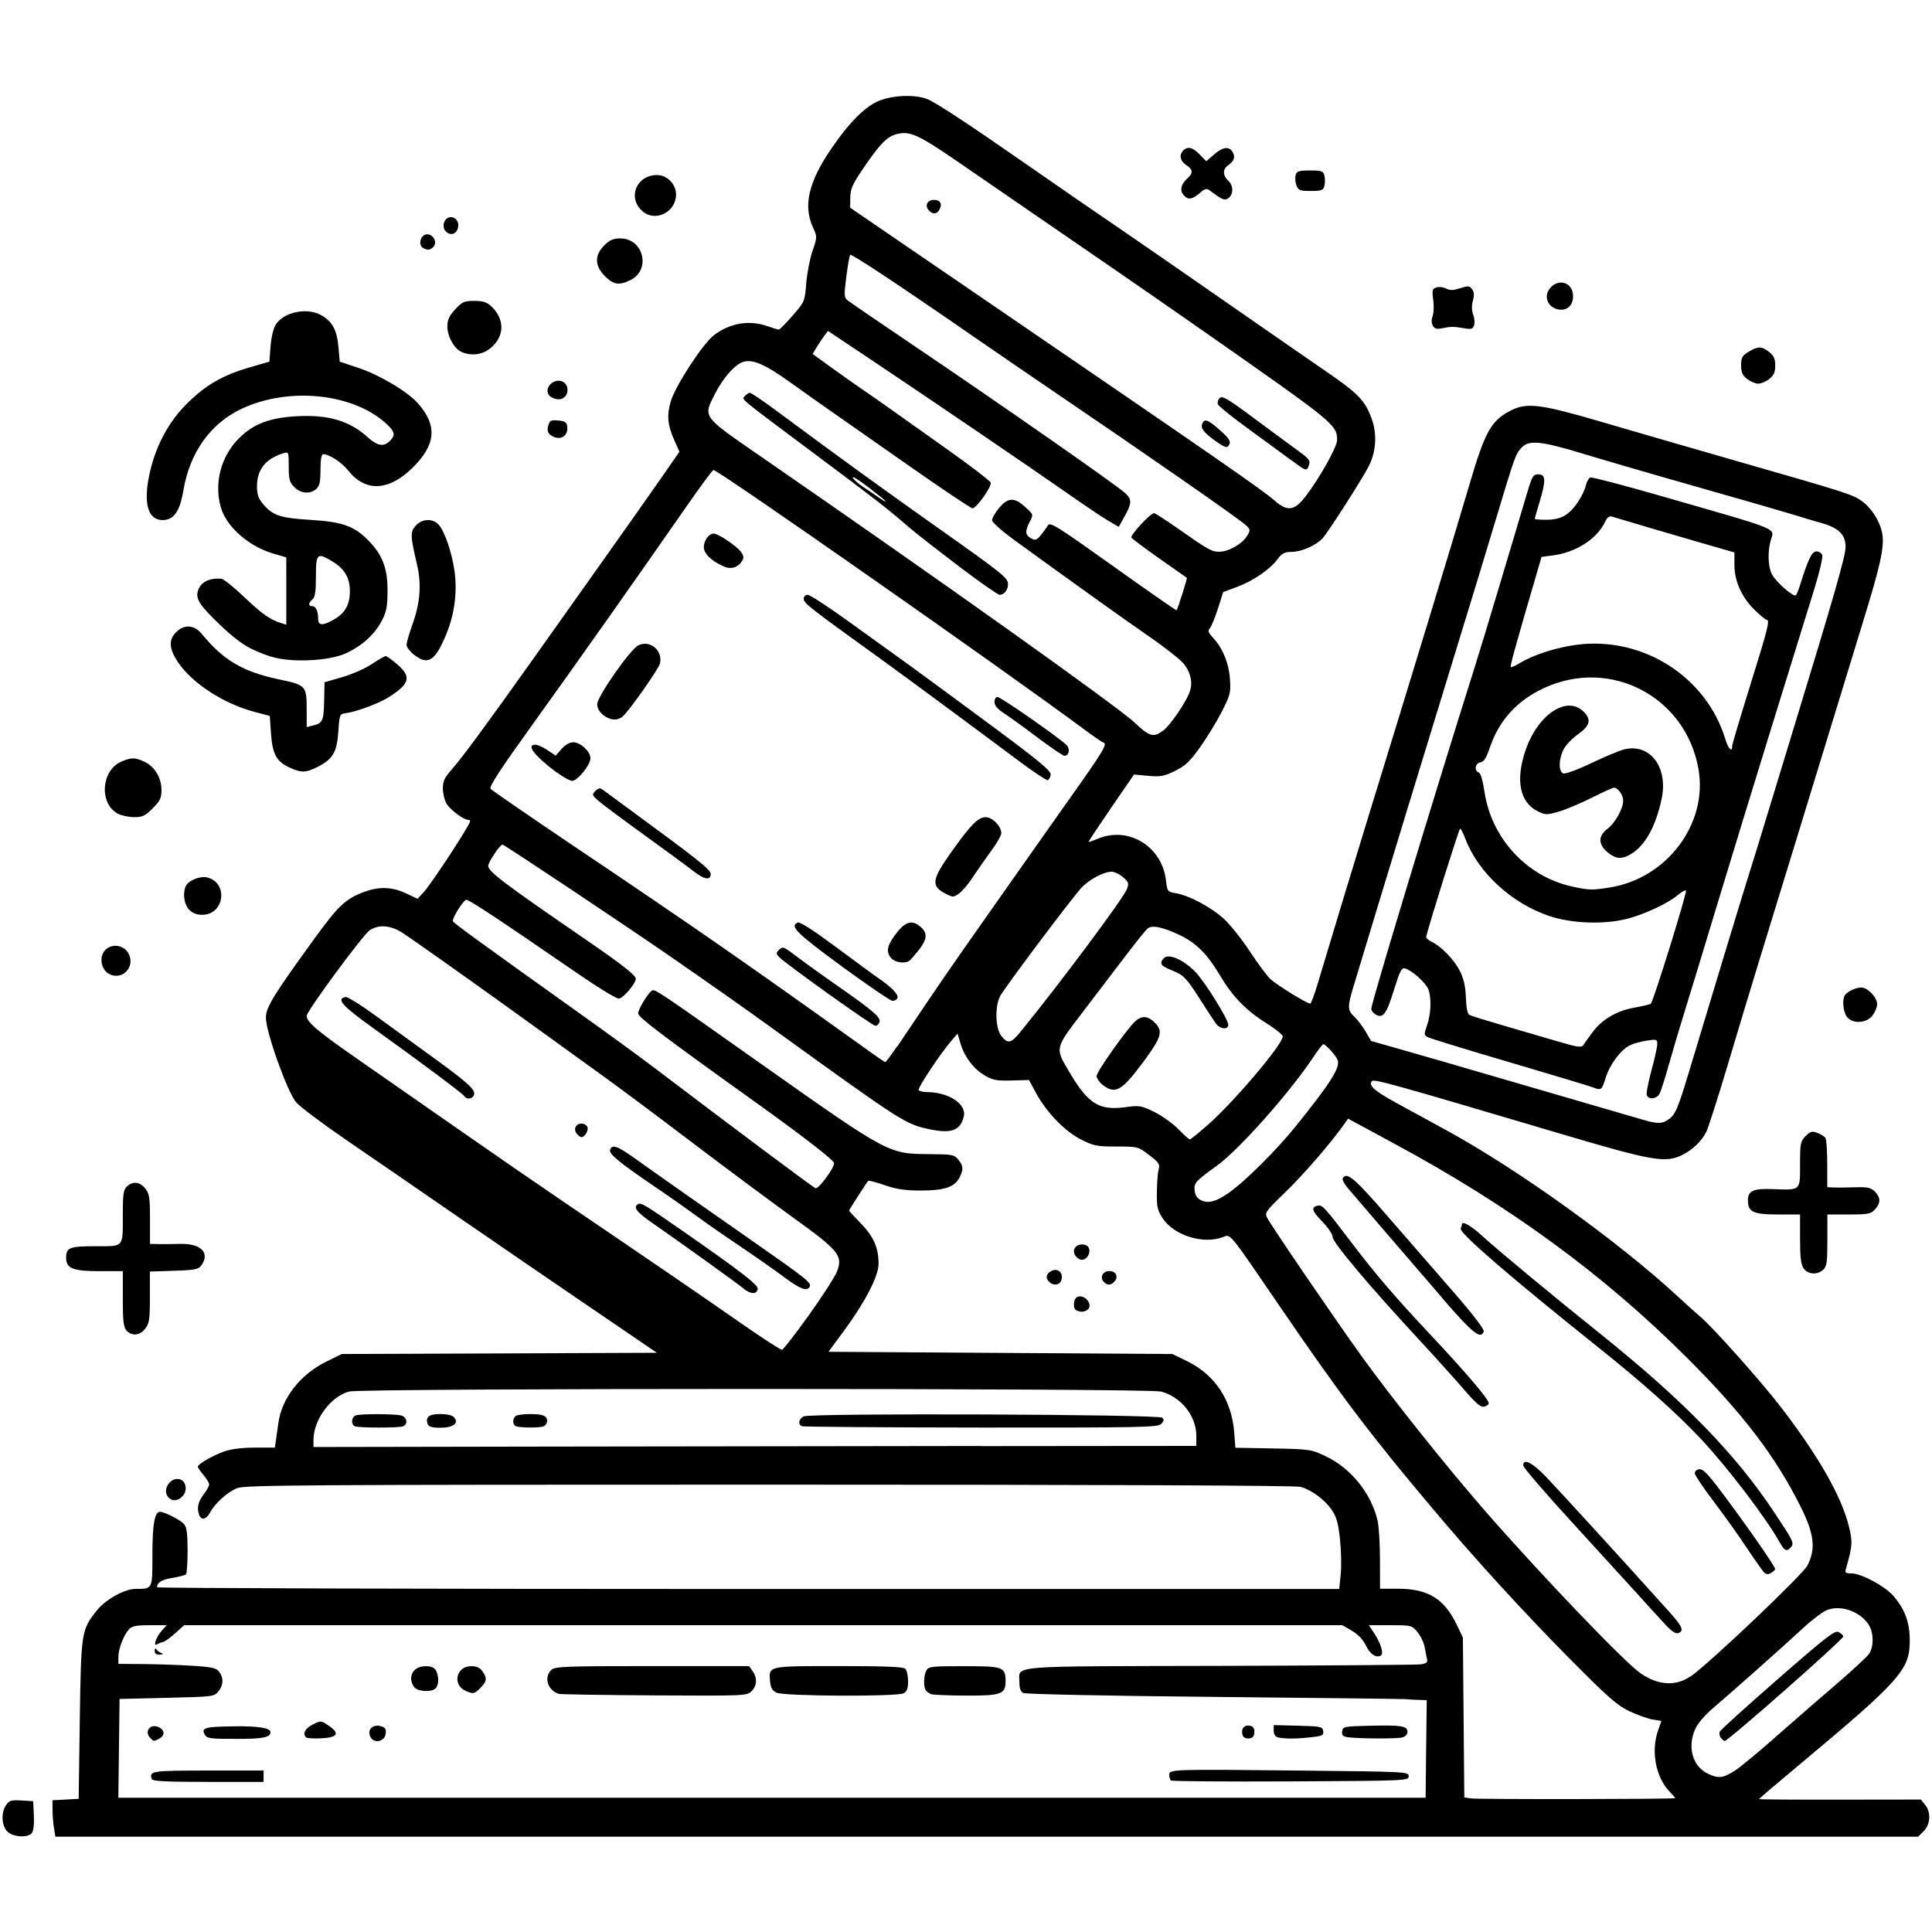 <?xml version="1.0" encoding="UTF-8" standalone="no"?>
<!-- Created with Inkscape (http://www.inkscape.org/) -->

<svg
   width="19.05mm"
   height="19.05mm"
   viewBox="0 0 19.05 19.05"
   version="1.1"
   id="svg1"
   xml:space="preserve"
   inkscape:version="1.3 (0e150ed6c4, 2023-07-21)"
   sodipodi:docname="auction.svg"
   xmlns:inkscape="http://www.inkscape.org/namespaces/inkscape"
   xmlns:sodipodi="http://sodipodi.sourceforge.net/DTD/sodipodi-0.dtd"
   xmlns="http://www.w3.org/2000/svg"
   xmlns:svg="http://www.w3.org/2000/svg"><sodipodi:namedview
     id="namedview1"
     pagecolor="#ffffff"
     bordercolor="#000000"
     borderopacity="0.25"
     inkscape:showpageshadow="2"
     inkscape:pageopacity="0.0"
     inkscape:pagecheckerboard="0"
     inkscape:deskcolor="#d1d1d1"
     inkscape:document-units="mm"
     showgrid="false"
     inkscape:zoom="3.3008237"
     inkscape:cx="39.535587"
     inkscape:cy="42.868088"
     inkscape:window-width="1920"
     inkscape:window-height="1058"
     inkscape:window-x="398"
     inkscape:window-y="-6"
     inkscape:window-maximized="1"
     inkscape:current-layer="layer1" /><defs
     id="defs1" /><g
     inkscape:label="Layer 1"
     inkscape:groupmode="layer"
     id="layer1"><path
       style="fill:#000000;stroke-width:0.264"
       d="m 0.074,18.061 c -0.059,-0.055 -0.066,-0.189 -0.013,-0.264 0.03,-0.044 0.052,-0.05 0.151,-0.044 l 0.115,0.007 0.007,0.142 c 0.004,0.085 -0.004,0.154 -0.02,0.173 -0.04,0.048 -0.183,0.04 -0.24,-0.014 z m 0.458,-0.038 c -0.008,-0.046 -0.014,-0.126 -0.014,-0.178 l -2.46e-4,-0.094 0.129,-0.007 0.129,-0.007 0.011,-0.783 c 0.013,-0.868 0.015,-0.883 0.171,-1.078 0.083,-0.104 0.272,-0.209 0.376,-0.209 0.173,-7.66e-4 0.169,0.008 0.169,-0.337 0,-0.302 0.022,-0.424 0.076,-0.423 0.046,9.26e-4 0.204,0.082 0.237,0.122 0.025,0.03 0.034,0.098 0.034,0.259 0,0.12 -0.007,0.226 -0.016,0.235 -0.009,0.009 -0.069,0.025 -0.132,0.035 -0.105,0.017 -0.152,0.045 -0.153,0.093 -1.88e-4,0.009 2.622,0.017 5.828,0.017 h 5.828 l 0.015,-0.142 c 0.008,-0.078 0.005,-0.235 -0.007,-0.347 -0.018,-0.164 -0.034,-0.222 -0.082,-0.292 -0.07,-0.101 -0.196,-0.194 -0.305,-0.226 -0.049,-0.014 -1.946,-0.022 -5.241,-0.022 -4.615,0 -5.174,0.004 -5.248,0.035 -0.096,0.04 -0.218,0.15 -0.265,0.239 -0.036,0.068 -0.086,0.081 -0.107,0.026 -0.026,-0.068 -0.013,-0.129 0.042,-0.202 0.031,-0.04 0.056,-0.085 0.056,-0.1 0,-0.014 -0.025,-0.056 -0.056,-0.093 -0.031,-0.037 -0.056,-0.073 -0.056,-0.082 4.76e-4,-0.026 0.146,-0.11 0.259,-0.15 0.071,-0.025 0.178,-0.038 0.305,-0.038 l 0.195,-3.4e-5 0.011,-0.07 c 0.006,-0.038 0.016,-0.115 0.024,-0.171 0.032,-0.244 0.215,-0.48 0.471,-0.606 l 0.155,-0.076 1.553,-0.006 1.553,-0.006 -0.199,-0.136 c -0.109,-0.075 -0.365,-0.249 -0.568,-0.387 -0.203,-0.138 -0.704,-0.481 -1.114,-0.763 -0.409,-0.282 -0.938,-0.646 -1.175,-0.808 -0.237,-0.162 -0.462,-0.331 -0.5,-0.375 -0.086,-0.099 -0.299,-0.694 -0.299,-0.835 0,-0.103 0.073,-0.221 0.489,-0.794 0.224,-0.308 0.298,-0.378 0.473,-0.444 0.151,-0.057 0.279,-0.054 0.418,0.011 l 0.115,0.054 0.056,-0.059 c 0.079,-0.084 0.463,-0.67 0.463,-0.706 0,-0.008 -0.01,-0.014 -0.023,-0.014 -0.043,0 -0.175,-0.1 -0.211,-0.16 -0.019,-0.033 -0.035,-0.1 -0.035,-0.149 0,-0.074 0.017,-0.108 0.097,-0.198 0.093,-0.105 0.339,-0.439 0.806,-1.096 0.121,-0.171 0.417,-0.587 0.657,-0.926 0.24,-0.338 0.513,-0.725 0.605,-0.858 l 0.168,-0.242 -0.047,-0.104 c -0.07,-0.155 -0.08,-0.252 -0.039,-0.391 0.044,-0.153 0.316,-0.569 0.425,-0.653 0.158,-0.121 0.349,-0.153 0.528,-0.09 0.052,0.018 0.103,0.034 0.112,0.034 0.009,0 0.071,-0.062 0.137,-0.138 0.118,-0.136 0.12,-0.14 0.134,-0.319 0.008,-0.1 0.036,-0.243 0.062,-0.319 0.047,-0.138 0.047,-0.138 0.003,-0.235 -0.095,-0.21 -0.043,-0.44 0.174,-0.761 0.185,-0.273 0.346,-0.434 0.489,-0.488 0.14,-0.052 0.337,-0.059 0.46,-0.015 0.079,0.028 0.41,0.246 1.003,0.659 0.299,0.208 0.634,0.439 0.996,0.686 0.123,0.084 0.544,0.375 0.935,0.647 0.391,0.272 0.839,0.582 0.996,0.69 0.322,0.22 0.389,0.289 0.455,0.465 0.057,0.152 0.048,0.327 -0.025,0.472 -0.067,0.131 -0.395,0.644 -0.455,0.712 -0.065,0.072 -0.209,0.136 -0.31,0.136 -0.067,3.93e-4 -0.093,0.014 -0.134,0.07 -0.075,0.101 -0.239,0.215 -0.398,0.274 l -0.14,0.052 -0.051,0.161 c -0.028,0.088 -0.064,0.176 -0.079,0.194 -0.023,0.028 -0.018,0.044 0.029,0.094 0.096,0.103 0.157,0.251 0.168,0.408 0.009,0.136 0.004,0.158 -0.082,0.325 -0.05,0.098 -0.147,0.256 -0.214,0.35 -0.1,0.14 -0.145,0.182 -0.247,0.232 -0.109,0.053 -0.142,0.059 -0.264,0.048 l -0.139,-0.013 -0.226,0.329 c -0.124,0.181 -0.224,0.332 -0.222,0.335 0.002,0.003 0.044,-0.011 0.092,-0.031 0.299,-0.126 0.629,0.073 0.67,0.405 0.014,0.115 0.017,0.119 0.096,0.132 0.133,0.022 0.353,0.139 0.477,0.254 0.064,0.059 0.178,0.203 0.255,0.32 0.077,0.117 0.168,0.24 0.203,0.273 0.062,0.058 0.36,0.242 0.392,0.242 0.009,0 0.042,-0.088 0.074,-0.196 0.109,-0.366 0.417,-1.381 0.504,-1.662 0.362,-1.173 0.836,-2.727 0.996,-3.272 0.151,-0.512 0.21,-0.618 0.402,-0.717 0.158,-0.082 0.295,-0.065 0.873,0.104 0.283,0.083 0.882,0.257 1.332,0.386 1.14,0.327 1.171,0.337 1.267,0.408 0.048,0.035 0.112,0.112 0.142,0.173 0.097,0.191 0.084,0.285 -0.154,1.061 -0.572,1.868 -0.912,2.98 -1.022,3.335 -0.066,0.215 -0.2,0.659 -0.297,0.985 -0.097,0.326 -0.193,0.624 -0.212,0.661 -0.047,0.092 -0.136,0.177 -0.236,0.226 -0.166,0.083 -0.295,0.06 -1.224,-0.216 -1.619,-0.48 -1.812,-0.534 -1.835,-0.512 -0.04,0.038 0.022,0.096 0.225,0.207 0.11,0.06 0.34,0.186 0.512,0.28 0.7,0.382 1.699,1.1 2.283,1.641 0.086,0.08 0.18,0.164 0.209,0.188 0.121,0.099 0.6,0.636 0.799,0.894 0.375,0.488 0.6,0.882 0.674,1.181 0.038,0.153 0.035,0.193 -0.028,0.413 -0.013,0.044 -0.006,0.05 0.052,0.05 0.096,0 0.327,0.123 0.411,0.218 0.115,0.131 0.165,0.263 0.165,0.442 8.46e-4,0.29 -0.088,0.391 -1.101,1.237 -0.212,0.177 -0.386,0.325 -0.386,0.329 0,0.003 0.359,0.006 0.798,0.005 l 0.798,-10e-4 0.042,0.051 c 0.06,0.074 0.054,0.193 -0.013,0.26 l -0.055,0.055 H 9.731 0.546 Z M 16.519,17.731 c 1e-5,-0.004 -0.026,-0.034 -0.058,-0.067 -0.136,-0.142 -0.184,-0.399 -0.111,-0.604 l 0.032,-0.091 -0.086,-0.014 c -0.047,-0.008 -0.15,-0.045 -0.228,-0.081 -0.12,-0.057 -0.207,-0.133 -0.568,-0.496 -0.471,-0.475 -0.945,-0.993 -1.375,-1.504 -0.611,-0.725 -0.91,-1.12 -1.506,-1.993 -0.51,-0.746 -0.482,-0.713 -0.561,-0.683 -0.194,0.074 -0.481,-0.016 -0.593,-0.184 -0.052,-0.079 -0.06,-0.112 -0.058,-0.26 0.001,-0.093 0.009,-0.195 0.018,-0.225 0.014,-0.049 0.002,-0.067 -0.094,-0.14 -0.109,-0.083 -0.112,-0.084 -0.322,-0.084 -0.192,0 -0.225,-0.006 -0.349,-0.069 -0.16,-0.08 -0.343,-0.27 -0.446,-0.461 l -0.068,-0.126 -0.171,0.005 c -0.148,0.004 -0.185,-0.003 -0.267,-0.051 -0.109,-0.064 -0.2,-0.185 -0.239,-0.319 l -0.027,-0.093 -0.06,0.07 c -0.111,0.129 -0.336,0.468 -0.324,0.487 0.006,0.011 0.044,0.02 0.083,0.02 0.216,0.002 0.393,0.12 0.362,0.242 -0.034,0.137 -0.122,0.17 -0.336,0.125 -0.236,-0.049 -0.272,-0.072 -1.477,-0.942 -0.361,-0.261 -0.6,-0.429 -1.063,-0.75 -0.415,-0.288 -1.656,-1.116 -1.672,-1.115 -0.026,0.001 -0.141,0.173 -0.141,0.21 0,0.056 0.151,0.17 0.996,0.75 0.331,0.228 0.459,0.329 0.459,0.363 0,0.047 -0.127,0.196 -0.168,0.196 -0.025,2.93e-4 -0.211,-0.114 -0.414,-0.254 -0.78,-0.537 -1.075,-0.732 -1.093,-0.721 -0.041,0.026 -0.141,0.191 -0.128,0.213 0.014,0.022 0.3,0.23 1.266,0.919 0.265,0.189 0.592,0.427 0.727,0.53 0.761,0.578 1.556,1.172 1.582,1.182 0.029,0.011 0.178,-0.189 0.184,-0.246 0.003,-0.026 -0.299,-0.26 -0.758,-0.589 -0.936,-0.67 -1.175,-0.851 -1.175,-0.889 0,-0.039 0.098,-0.201 0.135,-0.223 0.031,-0.019 0.032,-0.018 1.049,0.701 1.29,0.911 1.281,0.907 1.688,0.91 0.227,0.002 0.246,0.005 0.285,0.054 0.051,0.063 0.053,0.097 0.01,0.18 -0.048,0.092 -0.149,0.125 -0.382,0.125 -0.152,-2.36e-4 -0.239,-0.013 -0.354,-0.053 -0.084,-0.029 -0.157,-0.048 -0.162,-0.043 -0.013,0.013 -0.189,0.286 -0.189,0.294 0,0.003 0.053,0.061 0.118,0.128 0.125,0.13 0.173,0.239 0.173,0.397 0,0.12 -0.132,0.376 -0.337,0.654 l -0.157,0.213 1.696,0.011 1.696,0.011 0.149,0.073 c 0.273,0.135 0.435,0.382 0.46,0.702 l 0.011,0.149 0.372,0.007 c 0.362,0.007 0.376,0.009 0.519,0.077 0.25,0.119 0.45,0.367 0.512,0.638 0.012,0.054 0.023,0.227 0.023,0.383 l 5.56e-4,0.285 0.185,5.02e-4 c 0.29,7.67e-4 0.451,0.101 0.573,0.358 l 0.059,0.123 0.007,0.788 0.007,0.788 0.06,0.01 c 0.066,0.011 2.018,0.008 2.018,-0.002 z m -5.903,-4.809 c -0.041,-0.016 -0.034,-0.118 0.009,-0.135 0.076,-0.029 0.161,0.087 0.094,0.13 -0.033,0.021 -0.06,0.022 -0.103,0.005 z m -0.27,-0.281 c -0.04,-0.04 -0.033,-0.08 0.021,-0.109 0.062,-0.033 0.121,0.019 0.099,0.088 -0.016,0.052 -0.077,0.062 -0.119,0.02 z m 0.535,-0.004 c -0.038,-0.045 -0.006,-0.104 0.057,-0.104 0.064,0 0.092,0.054 0.053,0.101 -0.035,0.042 -0.076,0.043 -0.109,0.003 z m -0.266,-0.242 c -0.066,-0.066 0.003,-0.151 0.093,-0.117 0.064,0.025 0.03,0.144 -0.042,0.144 -0.014,0 -0.037,-0.012 -0.051,-0.027 z m 3.447,4.85 0.006,-0.481 -0.095,-0.003 c -0.052,-0.002 -0.103,-0.005 -0.112,-0.007 -0.009,-0.002 -0.853,-0.012 -1.874,-0.022 -1.07,-0.01 -1.874,-0.027 -1.897,-0.039 -0.027,-0.014 -0.039,-0.047 -0.038,-0.104 0.001,-0.171 -0.165,-0.158 1.97,-0.163 1.052,-0.003 1.945,-0.01 1.986,-0.015 0.054,-0.008 0.071,-0.02 0.064,-0.047 -0.005,-0.02 -0.016,-0.074 -0.024,-0.12 -0.008,-0.046 -0.04,-0.114 -0.071,-0.151 -0.056,-0.067 -0.061,-0.068 -0.268,-0.068 h -0.211 l 0.055,0.084 c 0.063,0.097 0.093,0.196 0.063,0.215 -0.045,0.028 -0.109,-0.015 -0.148,-0.099 -0.027,-0.057 -0.075,-0.108 -0.136,-0.144 l -0.095,-0.056 H 7.526 1.816 l -0.089,0.08 c -0.049,0.044 -0.102,0.082 -0.118,0.085 -0.016,0.002 -0.042,0.013 -0.059,0.023 -0.046,0.028 -0.009,-0.075 0.048,-0.138 l 0.046,-0.05 h -0.168 c -0.133,0 -0.176,0.008 -0.204,0.04 -0.053,0.058 -0.105,0.194 -0.105,0.273 v 0.068 l 0.252,0.002 c 0.138,0.001 0.355,0.009 0.48,0.017 0.192,0.012 0.234,0.022 0.262,0.059 0.046,0.061 0.043,0.13 -0.007,0.193 -0.042,0.052 -0.052,0.053 -0.509,0.064 l -0.466,0.011 -0.006,0.487 -0.006,0.487 h 6.445 6.445 z m -12.565,0.297 c -0.029,-0.08 -0.001,-0.084 0.556,-0.084 h 0.546 v 0.056 0.056 h -0.546 c -0.416,0 -0.548,-0.007 -0.556,-0.028 z m 10.047,0.013 c -0.008,-0.008 -0.015,-0.033 -0.015,-0.055 0,-0.055 0.026,-0.055 1.287,-0.042 1.056,0.011 1.074,0.012 1.074,0.056 0,0.044 -0.017,0.045 -1.165,0.051 -0.641,0.003 -1.172,-10e-4 -1.181,-0.009 z M 1.484,17.14 c -0.068,-0.068 6.6e-4,-0.153 0.087,-0.107 0.055,0.03 0.055,0.081 -1.5e-4,0.11 -0.054,0.029 -0.054,0.029 -0.087,-0.004 z m 2.169,-0.013 c -0.036,-0.067 0.019,-0.127 0.096,-0.108 0.05,0.013 0.06,0.026 0.054,0.076 -0.009,0.078 -0.114,0.1 -0.15,0.032 z m -1.635,-0.025 c -0.035,-0.066 3.97e-4,-0.076 0.289,-0.08 0.233,-0.004 0.36,0.016 0.36,0.056 0,0.054 -0.072,0.068 -0.339,0.068 -0.26,0 -0.288,-0.004 -0.309,-0.043 z m 1,0.029 c -0.037,-0.037 -0.009,-0.089 0.066,-0.127 0.079,-0.04 0.082,-0.039 0.156,0.011 0.114,0.077 0.091,0.117 -0.071,0.125 -0.074,0.004 -0.142,-6.07e-4 -0.151,-0.009 z m 9.236,-0.018 c -0.022,-0.058 0.009,-0.106 0.064,-0.098 0.037,0.005 0.05,0.022 0.05,0.063 0,0.041 -0.013,0.058 -0.05,0.063 -0.03,0.004 -0.056,-0.007 -0.064,-0.028 z m 0.344,0.017 c -0.024,-0.006 -0.039,-0.032 -0.039,-0.065 v -0.055 l 0.241,0.006 c 0.225,0.006 0.241,0.009 0.247,0.053 0.006,0.042 -0.007,0.049 -0.132,0.062 -0.15,0.016 -0.255,0.015 -0.317,-9.25e-4 z m 0.692,-7.4e-4 c -0.05,-0.007 -0.061,-0.02 -0.056,-0.058 0.007,-0.047 0.019,-0.049 0.275,-0.055 0.311,-0.007 0.369,0.002 0.369,0.06 0,0.024 -0.021,0.047 -0.05,0.055 -0.055,0.015 -0.437,0.013 -0.538,-0.002 z M 5.508,16.701 c -0.109,-0.034 -0.148,-0.166 -0.071,-0.236 0.037,-0.033 0.139,-0.037 0.995,-0.037 h 0.954 l 0.035,0.05 c 0.048,0.068 0.044,0.143 -0.011,0.198 -0.045,0.045 -0.064,0.046 -0.957,0.041 -0.501,-0.003 -0.926,-0.01 -0.944,-0.015 z m 2.148,-0.011 c -0.042,-0.021 -0.058,-0.049 -0.063,-0.113 -0.013,-0.152 -0.025,-0.149 0.677,-0.149 0.461,0 0.638,0.007 0.657,0.027 0.015,0.015 0.027,0.07 0.027,0.122 0,0.071 -0.011,0.101 -0.043,0.119 -0.066,0.035 -1.183,0.03 -1.255,-0.006 z m 1.522,0.013 c -0.018,-0.007 -0.041,-0.024 -0.05,-0.037 -0.024,-0.036 -0.021,-0.144 0.006,-0.194 0.021,-0.04 0.05,-0.043 0.372,-0.043 0.387,0 0.408,0.007 0.409,0.148 0.001,0.127 -0.043,0.144 -0.393,0.142 -0.171,-9.78e-4 -0.327,-0.007 -0.345,-0.015 z m -4.582,-0.029 c -0.139,-0.056 -0.101,-0.245 0.05,-0.245 0.054,0 0.087,0.015 0.111,0.05 0.048,0.068 0.044,0.1 -0.02,0.164 -0.06,0.06 -0.067,0.062 -0.141,0.032 z m -0.507,-0.034 c -0.019,-0.019 -0.035,-0.059 -0.035,-0.088 0,-0.075 0.058,-0.123 0.146,-0.123 0.052,0 0.083,0.014 0.099,0.043 0.031,0.058 0.029,0.143 -0.004,0.176 -0.038,0.038 -0.165,0.033 -0.207,-0.008 z m -2.564,-0.362 c 2.11e-4,-0.024 0.007,-0.03 0.017,-0.015 0.009,0.014 0.032,0.03 0.05,0.037 0.022,0.009 0.017,0.013 -0.017,0.015 -0.034,0.001 -0.05,-0.011 -0.05,-0.037 z m 15.577,1.184 c 0.055,-0.035 0.242,-0.189 0.415,-0.343 0.174,-0.153 0.442,-0.387 0.597,-0.519 0.155,-0.133 0.297,-0.265 0.317,-0.295 0.045,-0.069 0.045,-0.199 -5.81e-4,-0.277 -0.08,-0.136 -0.281,-0.209 -0.419,-0.151 -0.042,0.018 -0.146,0.096 -0.231,0.175 -0.188,0.175 -0.71,0.638 -0.89,0.791 -0.075,0.063 -0.15,0.15 -0.173,0.201 -0.082,0.18 -0.031,0.37 0.121,0.444 0.103,0.051 0.151,0.046 0.264,-0.027 z m -0.133,-0.325 c -0.014,-0.017 -0.019,-0.045 -0.012,-0.062 0.007,-0.017 0.265,-0.25 0.572,-0.518 0.489,-0.427 0.564,-0.484 0.602,-0.464 0.024,0.013 0.044,0.032 0.044,0.043 0,0.03 -1.136,1.031 -1.17,1.031 -0.006,0 -0.022,-0.014 -0.036,-0.031 z m -0.299,-0.607 c 0.174,-0.119 1.103,-1 1.151,-1.093 0.085,-0.164 0.069,-0.311 -0.067,-0.582 -0.249,-0.498 -0.573,-0.922 -1.123,-1.47 -0.821,-0.819 -1.741,-1.492 -2.877,-2.105 l -0.462,-0.25 -0.037,0.053 c -0.124,0.178 -0.408,0.506 -0.584,0.675 -0.187,0.18 -0.202,0.201 -0.179,0.246 0.045,0.086 0.656,0.982 0.929,1.362 0.297,0.413 0.85,1.106 1.235,1.547 0.544,0.622 1.36,1.474 1.516,1.583 0.176,0.123 0.348,0.134 0.496,0.034 z m -0.257,-0.52 c -0.055,-0.059 -0.177,-0.192 -0.271,-0.297 -0.094,-0.104 -0.386,-0.424 -0.647,-0.709 -0.262,-0.286 -0.476,-0.535 -0.476,-0.554 0,-0.075 0.091,-0.029 0.229,0.116 0.127,0.132 0.79,0.858 1.197,1.311 0.146,0.162 0.164,0.203 0.103,0.226 -0.025,0.01 -0.067,-0.019 -0.136,-0.093 z m 0.973,-0.516 c -0.018,-0.021 -0.097,-0.133 -0.174,-0.249 -0.077,-0.116 -0.221,-0.317 -0.32,-0.447 -0.098,-0.13 -0.18,-0.251 -0.181,-0.27 -0.001,-0.019 0.019,-0.038 0.045,-0.041 0.037,-0.005 0.091,0.052 0.26,0.28 0.244,0.328 0.487,0.679 0.487,0.704 0,0.009 -0.019,0.027 -0.042,0.04 -0.032,0.017 -0.05,0.013 -0.075,-0.016 z M 17.553,15.217 c -0.13,-0.238 -0.513,-0.742 -0.782,-1.029 -0.241,-0.257 -0.576,-0.555 -1.023,-0.912 -0.86,-0.687 -1.361,-1.12 -1.345,-1.162 0.007,-0.017 0.012,-0.035 0.012,-0.041 0,-0.038 0.085,0.009 0.195,0.109 0.165,0.15 0.666,0.566 1.171,0.971 0.824,0.661 1.332,1.183 1.717,1.764 0.185,0.278 0.194,0.298 0.162,0.337 -0.04,0.048 -0.064,0.04 -0.106,-0.038 z m -3.106,-1.502 c -0.075,-0.089 -0.277,-0.313 -0.448,-0.498 -0.49,-0.528 -0.859,-0.966 -0.859,-1.02 0,-0.027 -0.045,-0.093 -0.101,-0.151 -0.104,-0.106 -0.115,-0.144 -0.045,-0.158 0.045,-0.009 0.065,0.013 0.335,0.368 0.231,0.305 0.433,0.54 0.775,0.904 0.366,0.39 0.585,0.648 0.575,0.679 -0.005,0.014 -0.028,0.029 -0.052,0.032 -0.029,0.004 -0.086,-0.046 -0.18,-0.157 z m -0.227,-0.918 c -0.298,-0.345 -0.795,-0.923 -0.931,-1.083 -0.035,-0.041 -0.057,-0.084 -0.049,-0.097 0.04,-0.065 0.115,-0.002 0.44,0.373 0.189,0.217 0.483,0.555 0.653,0.751 0.193,0.222 0.305,0.368 0.297,0.388 -0.031,0.081 -0.106,0.021 -0.411,-0.331 z m -4.544,1.462 2.12,-0.002 v -0.102 c 0,-0.194 -0.153,-0.384 -0.348,-0.434 -0.135,-0.034 -7.885,-0.034 -8.007,-1.54e-4 -0.183,0.051 -0.35,0.279 -0.35,0.478 l 1.4e-5,0.069 2.232,-0.004 c 1.228,-0.002 3.187,-0.005 4.353,-0.006 z m -6.177,-0.196 c -0.04,-0.016 -0.035,-0.09 0.007,-0.106 0.046,-0.018 0.386,-0.017 0.451,5.28e-4 0.058,0.016 0.068,0.086 0.015,0.107 -0.042,0.016 -0.433,0.015 -0.474,-0.001 z m 0.719,-0.019 c -0.027,-0.071 0.009,-0.101 0.123,-0.101 0.07,0 0.12,0.012 0.138,0.034 0.048,0.057 -0.012,0.101 -0.138,0.101 -0.077,0 -0.114,-0.01 -0.123,-0.034 z m 0.87,0.019 c -0.04,-0.016 -0.035,-0.09 0.007,-0.106 0.019,-0.007 0.079,-0.014 0.132,-0.014 0.124,0 0.168,0.017 0.168,0.067 0,0.022 -0.016,0.046 -0.035,0.054 -0.042,0.016 -0.232,0.015 -0.272,-0.001 z m 2.82,0 c -0.042,-0.017 -0.034,-0.07 0.016,-0.097 0.063,-0.034 3.503,-0.021 3.537,0.013 0.018,0.018 0.015,0.035 -0.012,0.062 -0.033,0.033 -0.194,0.036 -1.775,0.035 -0.956,-9.78e-4 -1.751,-0.007 -1.766,-0.013 z m 0.067,-1.094 c 0.132,-0.184 0.257,-0.378 0.278,-0.432 0.06,-0.156 0.021,-0.205 -0.439,-0.536 -0.216,-0.156 -0.66,-0.486 -0.986,-0.733 -0.326,-0.248 -0.719,-0.541 -0.873,-0.652 -0.154,-0.111 -0.431,-0.311 -0.615,-0.444 -0.576,-0.417 -1.271,-0.91 -1.375,-0.976 -0.115,-0.073 -0.229,-0.082 -0.319,-0.024 -0.065,0.042 -0.622,0.798 -0.622,0.844 0,0.061 0.103,0.149 0.485,0.415 0.219,0.152 0.676,0.47 1.014,0.706 0.338,0.236 0.797,0.552 1.018,0.702 0.853,0.579 1.402,0.954 1.768,1.21 0.209,0.146 0.391,0.263 0.403,0.26 0.012,-0.003 0.131,-0.156 0.263,-0.34 z m -0.643,-0.264 c -0.091,-0.072 -0.676,-0.492 -0.89,-0.639 -0.164,-0.113 -0.202,-0.161 -0.152,-0.192 0.031,-0.019 0.07,0.005 0.455,0.273 0.567,0.395 0.734,0.524 0.726,0.563 -0.011,0.055 -0.067,0.053 -0.141,-0.005 z m 0.392,-0.118 c -0.092,-0.068 -0.289,-0.206 -0.436,-0.305 -0.148,-0.099 -0.339,-0.232 -0.425,-0.296 -0.086,-0.063 -0.272,-0.194 -0.414,-0.29 -0.351,-0.239 -0.448,-0.32 -0.433,-0.36 0.022,-0.056 0.072,-0.037 0.261,0.098 0.256,0.183 0.597,0.422 1.156,0.812 0.52,0.363 0.573,0.405 0.55,0.443 -0.029,0.047 -0.092,0.022 -0.259,-0.101 z m -2.036,-1.407 c -0.037,-0.045 -0.012,-0.101 0.045,-0.101 0.025,0 0.052,0.015 0.059,0.034 0.013,0.034 -0.027,0.1 -0.059,0.1 -0.009,0 -0.029,-0.015 -0.045,-0.033 z m -1.109,-0.371 c -0.016,-0.026 -0.413,-0.323 -0.912,-0.681 -0.296,-0.213 -0.354,-0.279 -0.26,-0.297 0.019,-0.004 0.15,0.077 0.291,0.18 0.141,0.102 0.397,0.289 0.57,0.414 0.351,0.255 0.425,0.322 0.405,0.373 -0.015,0.04 -0.072,0.046 -0.094,0.011 z m 7.532,0.956 c 0.154,-0.105 0.478,-0.426 0.668,-0.663 0.342,-0.425 0.436,-0.574 0.411,-0.649 -0.013,-0.039 -0.119,-0.157 -0.141,-0.157 -0.008,0 -0.052,0.055 -0.096,0.123 -0.235,0.354 -0.735,0.917 -0.954,1.075 -0.21,0.151 -0.227,0.17 -0.22,0.243 0.005,0.047 0.024,0.078 0.062,0.097 0.071,0.035 0.143,0.017 0.269,-0.068 z m -0.205,-0.67 c 0.263,-0.232 0.742,-0.797 0.742,-0.876 0,-0.016 -0.074,-0.076 -0.164,-0.132 -0.198,-0.123 -0.334,-0.264 -0.457,-0.473 -0.121,-0.205 -0.233,-0.317 -0.397,-0.395 -0.168,-0.079 -0.269,-0.1 -0.314,-0.064 -0.018,0.015 -0.107,0.125 -0.197,0.243 -0.09,0.119 -0.282,0.37 -0.426,0.559 -0.301,0.395 -0.295,0.367 -0.137,0.633 0.176,0.295 0.285,0.362 0.541,0.327 0.14,-0.019 0.156,-0.016 0.285,0.047 0.075,0.037 0.181,0.113 0.236,0.169 0.055,0.056 0.106,0.102 0.114,0.102 0.008,0 0.086,-0.063 0.174,-0.141 z m -1.034,-0.398 c -0.032,-0.026 -0.059,-0.065 -0.059,-0.088 0,-0.043 0.306,-0.474 0.385,-0.543 0.062,-0.054 0.122,-0.049 0.187,0.016 0.086,0.086 0.07,0.143 -0.112,0.389 -0.214,0.288 -0.276,0.323 -0.4,0.226 z m 1.115,-0.608 c -0.02,-0.028 -0.096,-0.144 -0.168,-0.257 -0.105,-0.165 -0.149,-0.214 -0.216,-0.243 -0.138,-0.059 -0.152,-0.068 -0.152,-0.098 0,-0.016 0.017,-0.039 0.037,-0.052 0.054,-0.034 0.202,0.039 0.305,0.151 0.098,0.107 0.318,0.462 0.318,0.514 0,0.054 -0.082,0.044 -0.124,-0.014 z m 4.472,0.945 c 0.062,-0.049 0.089,-0.114 0.193,-0.459 0.248,-0.826 0.53,-1.754 0.584,-1.925 0.035,-0.111 0.115,-0.368 0.176,-0.571 0.062,-0.203 0.188,-0.616 0.28,-0.918 0.395,-1.294 0.506,-1.681 0.506,-1.768 0,-0.121 -0.068,-0.188 -0.238,-0.236 -0.072,-0.02 -0.191,-0.055 -0.265,-0.079 -0.074,-0.023 -0.492,-0.144 -0.929,-0.268 -0.437,-0.124 -0.959,-0.276 -1.159,-0.337 -0.412,-0.125 -0.532,-0.137 -0.603,-0.06 -0.061,0.065 -0.066,0.081 -0.254,0.707 -0.087,0.291 -0.264,0.871 -0.393,1.29 -0.192,0.622 -0.764,2.496 -1.004,3.293 -0.069,0.227 -0.069,0.256 0.001,0.322 0.031,0.029 0.081,0.095 0.111,0.146 l 0.054,0.093 0.365,0.104 c 0.201,0.057 0.521,0.15 0.712,0.206 0.29,0.085 1.243,0.362 1.611,0.469 0.143,0.041 0.188,0.039 0.253,-0.012 z m -0.221,-0.233 c -0.007,-0.018 0.014,-0.127 0.045,-0.244 0.032,-0.116 0.058,-0.234 0.058,-0.262 0,-0.047 -0.006,-0.049 -0.106,-0.034 -0.058,0.009 -0.133,0.03 -0.166,0.047 -0.091,0.047 -0.195,0.187 -0.236,0.317 -0.04,0.128 -0.042,0.129 -0.134,0.094 -0.035,-0.013 -0.404,-0.124 -0.821,-0.247 -0.417,-0.122 -0.776,-0.233 -0.799,-0.245 -0.039,-0.021 -0.039,-0.028 -0.008,-0.117 0.039,-0.11 0.045,-0.271 0.013,-0.355 -0.025,-0.064 -0.164,-0.189 -0.229,-0.206 -0.035,-0.009 -0.051,0.023 -0.109,0.208 -0.075,0.242 -0.107,0.286 -0.179,0.248 -0.025,-0.014 -0.046,-0.04 -0.046,-0.058 0,-0.055 0.616,-2.091 1.03,-3.401 0.035,-0.111 0.119,-0.388 0.187,-0.615 0.068,-0.228 0.154,-0.515 0.191,-0.638 0.037,-0.123 0.093,-0.312 0.125,-0.42 0.053,-0.178 0.063,-0.196 0.113,-0.196 0.077,0 0.079,0.057 0.009,0.288 -0.024,0.078 -0.043,0.146 -0.043,0.151 0,0.005 0.052,0.009 0.115,0.009 0.077,0 0.14,-0.015 0.19,-0.047 0.079,-0.049 0.173,-0.188 0.2,-0.296 0.009,-0.035 0.028,-0.068 0.042,-0.074 0.015,-0.006 0.328,0.076 0.696,0.182 1.204,0.346 1.119,0.312 1.084,0.437 -0.032,0.112 -0.027,0.26 0.011,0.334 0.04,0.078 0.216,0.232 0.237,0.208 0.009,-0.009 0.028,-0.057 0.043,-0.107 0.078,-0.249 0.115,-0.325 0.159,-0.325 0.024,0 0.05,0.016 0.058,0.036 0.007,0.02 -0.027,0.168 -0.077,0.33 -0.05,0.162 -0.239,0.773 -0.42,1.357 -0.181,0.585 -0.429,1.395 -0.552,1.802 -0.122,0.406 -0.262,0.864 -0.31,1.018 -0.048,0.154 -0.117,0.387 -0.154,0.519 -0.037,0.132 -0.078,0.26 -0.091,0.285 -0.028,0.053 -0.108,0.062 -0.126,0.014 z m -0.534,-0.625 c 0.093,-0.125 0.24,-0.211 0.414,-0.241 0.08,-0.014 0.152,-0.031 0.16,-0.039 0.025,-0.023 0.36,-1.101 0.346,-1.115 -0.007,-0.007 -0.043,0.013 -0.081,0.045 -0.096,0.081 -0.322,0.187 -0.493,0.232 -0.228,0.06 -0.549,0.049 -0.771,-0.025 -0.373,-0.125 -0.703,-0.428 -0.83,-0.762 -0.021,-0.056 -0.045,-0.101 -0.052,-0.101 -0.01,2.2e-4 -0.291,0.895 -0.334,1.063 -0.004,0.014 0.019,0.037 0.049,0.051 0.096,0.044 0.225,0.176 0.282,0.289 0.039,0.078 0.056,0.151 0.06,0.263 0.003,0.1 0.016,0.161 0.034,0.171 0.016,0.009 0.155,0.052 0.309,0.097 0.154,0.045 0.396,0.115 0.537,0.157 0.227,0.067 0.26,0.072 0.28,0.041 0.012,-0.019 0.053,-0.076 0.09,-0.126 z m 0.167,-1.425 c 0.565,-0.089 0.969,-0.627 0.877,-1.165 -0.123,-0.715 -0.868,-1.107 -1.525,-0.801 -0.268,0.125 -0.442,0.318 -0.535,0.592 -0.033,0.099 -0.057,0.135 -0.091,0.14 -0.052,0.008 -0.064,0.082 -0.016,0.1 0.019,0.007 0.04,0.079 0.056,0.187 0.067,0.46 0.416,0.839 0.863,0.937 0.172,0.037 0.194,0.038 0.371,0.01 z m -0.021,-0.348 c -0.092,-0.077 -0.092,-0.162 -0.002,-0.229 0.077,-0.057 0.157,-0.2 0.157,-0.281 0,-0.055 -0.051,-0.126 -0.092,-0.126 -0.012,0 -0.11,0.045 -0.218,0.099 -0.108,0.054 -0.254,0.116 -0.324,0.136 -0.121,0.035 -0.132,0.035 -0.21,-0.004 -0.175,-0.086 -0.219,-0.304 -0.12,-0.596 0.121,-0.358 0.409,-0.55 0.575,-0.384 0.078,0.078 0.062,0.139 -0.058,0.223 -0.055,0.039 -0.118,0.105 -0.14,0.147 -0.05,0.098 -0.052,0.219 -0.004,0.238 0.02,0.008 0.139,-0.036 0.274,-0.1 0.131,-0.063 0.277,-0.124 0.323,-0.136 0.255,-0.066 0.438,0.171 0.374,0.482 -0.056,0.27 -0.161,0.462 -0.298,0.546 -0.095,0.058 -0.154,0.054 -0.236,-0.015 z m 1.229,-1.045 c 0,-0.016 0.081,-0.287 0.179,-0.602 0.176,-0.565 0.196,-0.645 0.161,-0.645 -0.01,0 -0.061,-0.042 -0.114,-0.093 -0.129,-0.124 -0.203,-0.286 -0.203,-0.446 l -2.19e-4,-0.125 -0.33,-0.095 c -0.283,-0.082 -0.766,-0.224 -0.88,-0.259 -0.022,-0.007 -0.045,0.009 -0.061,0.044 -0.078,0.172 -0.285,0.308 -0.515,0.339 l -0.116,0.015 -0.043,0.148 c -0.217,0.742 -0.269,0.929 -0.26,0.938 0.005,0.005 0.044,-0.011 0.086,-0.037 0.134,-0.083 0.365,-0.157 0.568,-0.183 0.651,-0.083 1.278,0.318 1.463,0.936 0.027,0.09 0.066,0.129 0.066,0.066 z M 8.846,10.321 c 0.057,-0.085 0.188,-0.278 0.29,-0.431 0.102,-0.152 0.272,-0.398 0.376,-0.546 0.104,-0.148 0.32,-0.455 0.48,-0.683 0.16,-0.228 0.409,-0.581 0.553,-0.784 0.325,-0.457 0.376,-0.541 0.337,-0.554 -0.016,-0.005 -0.106,-0.067 -0.2,-0.137 -0.768,-0.571 -3.604,-2.555 -3.647,-2.552 -0.009,7.4e-4 -0.123,0.154 -0.253,0.341 -0.557,0.801 -1.092,1.558 -1.515,2.146 -0.333,0.463 -0.447,0.637 -0.43,0.657 0.013,0.015 0.378,0.266 0.811,0.558 1.22,0.82 1.736,1.179 2.936,2.039 0.074,0.053 0.139,0.097 0.145,0.097 0.006,5.79e-4 0.058,-0.068 0.115,-0.153 z M 8.171,9.802 c -0.24,-0.172 -0.456,-0.333 -0.48,-0.357 -0.041,-0.041 -0.041,-0.047 -0.008,-0.081 0.034,-0.034 0.046,-0.029 0.167,0.063 0.072,0.055 0.262,0.192 0.423,0.304 0.351,0.246 0.416,0.303 0.398,0.35 -0.007,0.019 -0.025,0.034 -0.039,0.034 -0.014,-6.06e-4 -0.222,-0.142 -0.462,-0.314 z m 0.129,-0.274 c -0.45,-0.329 -0.519,-0.399 -0.432,-0.432 0.02,-0.008 0.165,0.086 0.375,0.242 0.188,0.14 0.377,0.279 0.42,0.308 0.127,0.087 0.199,0.161 0.186,0.194 -0.006,0.017 -0.028,0.03 -0.049,0.029 -0.02,-9.56e-4 -0.245,-0.155 -0.501,-0.341 z m 0.49,-0.078 c -0.054,-0.06 -0.046,-0.119 0.031,-0.225 0.094,-0.13 0.162,-0.158 0.24,-0.099 0.087,0.065 0.087,0.127 0.002,0.237 -0.041,0.052 -0.084,0.102 -0.097,0.111 -0.043,0.03 -0.139,0.017 -0.176,-0.024 z m 0.506,-0.653 c -0.113,-0.069 -0.099,-0.137 0.076,-0.384 0.2,-0.282 0.271,-0.355 0.347,-0.355 0.067,0 0.154,0.089 0.154,0.157 0,0.022 -0.043,0.098 -0.096,0.17 -0.053,0.072 -0.135,0.189 -0.182,0.26 -0.083,0.125 -0.156,0.195 -0.203,0.195 -0.013,-4.7e-5 -0.056,-0.02 -0.096,-0.044 z m -2.458,-0.207 c -0.05,-0.04 -0.266,-0.198 -0.479,-0.352 -0.213,-0.154 -0.419,-0.307 -0.457,-0.34 -0.065,-0.057 -0.067,-0.062 -0.031,-0.099 0.027,-0.027 0.047,-0.032 0.067,-0.016 0.016,0.012 0.13,0.096 0.253,0.186 0.691,0.506 0.817,0.606 0.817,0.649 0,0.066 -0.065,0.055 -0.17,-0.028 z m -1.345,-0.97 c -0.226,-0.17 -0.309,-0.277 -0.214,-0.277 0.022,0 0.076,0.024 0.12,0.054 l 0.08,0.054 0.058,-0.066 c 0.036,-0.041 0.079,-0.066 0.116,-0.066 0.071,0 0.169,0.091 0.169,0.158 0,0.064 -0.127,0.222 -0.179,0.222 -0.023,0 -0.09,-0.036 -0.149,-0.081 z M 10.062,7.515 C 9.515,7.107 8.95,6.69 8.675,6.491 c -0.691,-0.498 -0.75,-0.543 -0.75,-0.585 0,-0.025 0.016,-0.042 0.039,-0.041 0.022,2.17e-4 0.2,0.116 0.397,0.258 0.197,0.142 0.469,0.338 0.604,0.435 0.135,0.098 0.506,0.37 0.824,0.606 0.465,0.345 0.576,0.438 0.571,0.475 -0.004,0.025 -0.017,0.049 -0.029,0.053 -0.012,0.004 -0.133,-0.076 -0.269,-0.177 z m 0.169,-0.242 c -0.129,-0.098 -0.278,-0.205 -0.33,-0.239 -0.065,-0.042 -0.095,-0.077 -0.095,-0.112 -2.3e-5,-0.028 0.013,-0.05 0.029,-0.05 0.033,0 0.639,0.423 0.685,0.478 0.034,0.041 0.018,0.104 -0.025,0.102 -0.016,-9.85e-4 -0.134,-0.082 -0.264,-0.179 z M 5.947,7.049 c -0.038,-0.03 -0.059,-0.068 -0.058,-0.106 9.7e-4,-0.077 0.326,-0.542 0.406,-0.58 0.116,-0.056 0.244,0.053 0.212,0.18 -0.015,0.058 -0.313,0.48 -0.371,0.525 -0.053,0.041 -0.123,0.034 -0.189,-0.018 z m 1.194,-1.462 c -0.125,-0.054 -0.201,-0.127 -0.201,-0.192 0,-0.066 0.05,-0.134 0.098,-0.134 0.044,0 0.229,0.125 0.268,0.181 0.03,0.043 0.031,0.059 0.007,0.095 -0.04,0.06 -0.105,0.079 -0.173,0.05 z m 2.918,4.591 c 0.386,-0.473 1.019,-1.321 1.053,-1.412 0.021,-0.057 0.017,-0.069 -0.039,-0.117 -0.035,-0.03 -0.085,-0.054 -0.112,-0.054 -0.079,7.88e-4 -0.222,0.077 -0.298,0.159 -0.099,0.107 -0.76,0.988 -0.802,1.069 -0.053,0.102 -0.046,0.318 0.012,0.391 0.064,0.081 0.095,0.075 0.186,-0.036 z m 1.41,-2.973 c 0.069,-0.054 0.216,-0.266 0.258,-0.373 0.037,-0.091 0.018,-0.192 -0.053,-0.285 -0.03,-0.039 -0.188,-0.164 -0.352,-0.277 -0.271,-0.188 -0.744,-0.526 -1.322,-0.946 -0.124,-0.09 -0.218,-0.175 -0.218,-0.195 0,-0.02 0.031,-0.074 0.069,-0.12 0.087,-0.105 0.152,-0.108 0.259,-0.009 0.081,0.074 0.081,0.074 0.044,0.144 -0.049,0.094 -0.046,0.133 0.013,0.164 0.042,0.023 0.055,0.018 0.095,-0.03 0.025,-0.031 0.057,-0.074 0.07,-0.097 0.021,-0.037 0.087,0.004 0.645,0.402 0.341,0.244 0.623,0.439 0.625,0.435 0.016,-0.03 0.106,-0.316 0.101,-0.32 -0.004,-0.003 -0.125,-0.089 -0.27,-0.19 -0.145,-0.102 -0.269,-0.195 -0.277,-0.207 -0.014,-0.023 0.187,-0.241 0.223,-0.241 0.011,0 0.117,0.068 0.235,0.151 0.305,0.214 0.332,0.229 0.41,0.229 0.09,0 0.226,-0.078 0.272,-0.155 0.035,-0.059 0.034,-0.064 -0.013,-0.108 -0.068,-0.063 -0.99,-0.704 -1.795,-1.25 -0.246,-0.167 -0.644,-0.439 -0.884,-0.605 -0.753,-0.521 -1.208,-0.822 -1.221,-0.809 -0.007,0.007 -0.024,0.104 -0.038,0.216 -0.024,0.192 -0.023,0.206 0.018,0.237 0.024,0.018 0.3,0.207 0.614,0.419 0.891,0.602 2.038,1.402 2.12,1.479 0.065,0.06 0.063,0.1 -0.008,0.227 l -0.058,0.104 -0.104,-0.061 c -0.057,-0.033 -0.235,-0.153 -0.395,-0.265 -0.352,-0.247 -1.39,-0.953 -1.956,-1.331 l -0.412,-0.275 -0.039,0.052 c -0.021,0.028 -0.055,0.079 -0.075,0.113 l -0.037,0.062 0.179,0.13 c 0.098,0.071 0.245,0.175 0.326,0.23 0.081,0.055 0.205,0.142 0.275,0.192 0.07,0.05 0.316,0.224 0.545,0.387 0.23,0.163 0.423,0.311 0.43,0.329 0.014,0.037 -0.138,0.252 -0.179,0.254 -0.014,7.14e-4 -0.296,-0.188 -0.627,-0.42 -0.331,-0.232 -0.68,-0.476 -0.776,-0.543 -0.096,-0.067 -0.276,-0.194 -0.401,-0.284 -0.236,-0.169 -0.356,-0.222 -0.45,-0.199 -0.081,0.02 -0.204,0.157 -0.285,0.317 -0.118,0.232 -0.129,0.217 0.436,0.607 1.781,1.229 3.539,2.48 3.704,2.637 0.144,0.137 0.186,0.148 0.277,0.077 z M 9.453,5.582 c -0.206,-0.156 -0.429,-0.329 -0.494,-0.386 -0.212,-0.184 -0.32,-0.268 -0.911,-0.709 -0.791,-0.591 -0.734,-0.544 -0.703,-0.582 0.014,-0.017 0.037,-0.032 0.049,-0.032 0.013,0 0.13,0.079 0.26,0.176 0.641,0.475 1.068,0.784 1.569,1.138 0.67,0.474 0.716,0.51 0.716,0.574 0,0.056 -0.038,0.104 -0.083,0.104 -0.016,0 -0.198,-0.127 -0.404,-0.283 z m -0.767,-0.681 c -0.177,-0.142 -0.288,-0.218 -0.277,-0.19 0.007,0.017 0.054,0.059 0.106,0.093 0.051,0.034 0.119,0.079 0.149,0.101 0.076,0.054 0.092,0.052 0.022,-0.004 z m 4.188,-0.007 c 0.145,-0.192 0.31,-0.488 0.31,-0.555 0,-0.15 -0.02,-0.167 -1.332,-1.084 -0.246,-0.172 -0.624,-0.434 -0.839,-0.582 -0.509,-0.349 -1.105,-0.759 -1.564,-1.075 -0.395,-0.272 -0.479,-0.31 -0.61,-0.275 -0.095,0.025 -0.169,0.103 -0.337,0.352 -0.097,0.143 -0.117,0.191 -0.118,0.273 l -0.001,0.1 0.181,0.124 c 0.1,0.068 0.616,0.421 1.147,0.784 2.31,1.579 2.739,1.876 2.857,1.98 0.127,0.111 0.197,0.101 0.305,-0.042 z m -0.141,-0.355 c -0.07,-0.052 -0.258,-0.19 -0.419,-0.307 -0.161,-0.117 -0.298,-0.227 -0.305,-0.245 -0.007,-0.018 5.56e-4,-0.045 0.017,-0.062 0.025,-0.025 0.077,0.005 0.309,0.177 0.154,0.114 0.347,0.257 0.43,0.317 0.155,0.113 0.16,0.119 0.137,0.179 -0.019,0.049 -0.026,0.046 -0.169,-0.06 z m -0.749,-0.191 c -0.115,-0.084 -0.147,-0.125 -0.13,-0.169 0.021,-0.055 0.055,-0.043 0.175,0.062 0.077,0.068 0.106,0.108 0.096,0.133 -0.019,0.05 -0.04,0.046 -0.141,-0.027 z M 9.156,2.072 c -0.039,-0.047 -0.011,-0.101 0.053,-0.101 0.062,0 0.084,0.038 0.055,0.095 -0.025,0.048 -0.071,0.05 -0.108,0.006 z M 1.663,14.767 c -0.07,-0.07 0.012,-0.206 0.109,-0.181 0.062,0.016 0.08,0.109 0.031,0.164 -0.045,0.05 -0.101,0.057 -0.14,0.017 z m -0.415,-1.648 c -0.03,-0.033 -0.037,-0.091 -0.037,-0.313 V 12.534 H 0.981 c -0.261,0 -0.329,-0.027 -0.329,-0.131 0,-0.102 0.033,-0.115 0.293,-0.115 0.283,0 0.266,0.02 0.266,-0.327 2.58e-4,-0.19 0.007,-0.232 0.041,-0.263 0.059,-0.054 0.128,-0.045 0.181,0.022 0.04,0.051 0.046,0.09 0.046,0.302 v 0.243 l 0.084,0.002 c 0.046,10e-4 0.142,2.63e-4 0.214,-0.002 0.205,-0.005 0.298,0.09 0.207,0.214 -0.027,0.037 -0.065,0.045 -0.269,0.051 l -0.237,0.008 v 0.252 c 0,0.221 -0.006,0.26 -0.046,0.311 -0.054,0.069 -0.132,0.076 -0.185,0.018 z M 17.784,12.507 c -0.026,-0.038 -0.035,-0.109 -0.035,-0.291 v -0.241 h -0.22 c -0.242,0 -0.294,-0.025 -0.294,-0.139 0,-0.095 0.053,-0.119 0.25,-0.111 0.273,0.01 0.264,0.018 0.264,-0.245 0,-0.207 0.004,-0.227 0.055,-0.278 0.047,-0.047 0.063,-0.052 0.117,-0.031 0.034,0.013 0.07,0.036 0.079,0.05 0.009,0.015 0.017,0.13 0.017,0.256 l 3.44e-4,0.229 0.062,0.003 c 0.034,0.001 0.129,5.02e-4 0.211,-0.002 0.125,-0.004 0.157,0.003 0.196,0.042 0.059,0.059 0.059,0.114 0.001,0.177 -0.041,0.044 -0.068,0.049 -0.257,0.049 h -0.212 v 0.254 c 0,0.218 -0.006,0.259 -0.041,0.291 -0.058,0.053 -0.151,0.047 -0.193,-0.013 z m 0.425,-2.484 c -0.036,-0.052 -0.046,-0.167 -0.018,-0.21 0.025,-0.037 0.108,-0.076 0.161,-0.076 0.064,0 0.157,0.097 0.157,0.164 0,0.03 -0.021,0.08 -0.046,0.113 -0.062,0.079 -0.202,0.084 -0.254,0.009 z M 1.07,9.6 c -0.058,-0.034 -0.086,-0.121 -0.06,-0.188 0.042,-0.111 0.202,-0.116 0.258,-0.009 0.07,0.135 -0.069,0.273 -0.198,0.197 z m 0.794,-0.631 c -0.048,-0.051 -0.063,-0.152 -0.035,-0.227 0.022,-0.056 0.137,-0.106 0.209,-0.091 0.216,0.047 0.178,0.369 -0.044,0.369 -0.056,0 -0.097,-0.016 -0.13,-0.052 z m -0.703,-0.946 c -0.187,-0.102 -0.163,-0.431 0.039,-0.515 0.098,-0.041 0.133,-0.04 0.226,0.004 0.1,0.048 0.166,0.157 0.166,0.277 0,0.081 -0.013,0.108 -0.087,0.182 -0.075,0.075 -0.1,0.087 -0.185,0.086 -0.054,-4.93e-4 -0.125,-0.016 -0.159,-0.034 z m 1.694,-0.455 c -0.129,-0.059 -0.169,-0.133 -0.183,-0.337 l -0.012,-0.172 -0.148,-0.039 c -0.307,-0.081 -0.617,-0.282 -0.758,-0.492 -0.088,-0.131 -0.093,-0.219 -0.018,-0.294 0.081,-0.081 0.18,-0.074 0.255,0.018 0.212,0.259 0.405,0.372 0.761,0.447 0.269,0.057 0.272,0.06 0.272,0.312 v 0.158 l 0.062,-0.015 c 0.096,-0.024 0.106,-0.046 0.11,-0.243 l 0.004,-0.184 0.174,-0.05 c 0.096,-0.028 0.227,-0.085 0.292,-0.129 0.065,-0.043 0.127,-0.079 0.137,-0.079 0.01,0 0.061,0.036 0.112,0.08 0.145,0.124 0.127,0.193 -0.083,0.326 -0.098,0.062 -0.322,0.145 -0.428,0.158 -0.053,0.006 -0.057,0.016 -0.068,0.18 -0.014,0.204 -0.054,0.272 -0.201,0.347 -0.119,0.061 -0.162,0.062 -0.28,0.008 z m -0.189,-1.095 c -0.204,-0.068 -0.307,-0.132 -0.485,-0.301 -0.214,-0.203 -0.256,-0.268 -0.228,-0.351 0.028,-0.082 0.11,-0.123 0.228,-0.115 0.022,0.001 0.123,0.082 0.225,0.179 0.176,0.168 0.256,0.225 0.367,0.259 l 0.05,0.016 -3.1e-5,-0.332 -3.2e-5,-0.332 -0.13,-0.038 c -0.243,-0.071 -0.464,-0.268 -0.517,-0.46 -0.066,-0.237 0.004,-0.5 0.179,-0.675 0.143,-0.143 0.302,-0.204 0.572,-0.219 0.31,-0.017 0.52,0.045 0.7,0.208 0.099,0.089 0.161,0.097 0.224,0.029 0.05,-0.053 0.04,-0.089 -0.046,-0.167 -0.328,-0.297 -0.957,-0.361 -1.421,-0.144 -0.308,0.144 -0.513,0.431 -0.576,0.807 -0.035,0.207 -0.094,0.291 -0.205,0.291 -0.14,0 -0.189,-0.156 -0.134,-0.43 0.058,-0.287 0.187,-0.534 0.379,-0.723 0.184,-0.181 0.353,-0.278 0.619,-0.354 l 0.189,-0.055 0.012,-0.154 c 0.007,-0.09 0.029,-0.178 0.052,-0.213 0.084,-0.127 0.317,-0.171 0.455,-0.087 0.105,0.064 0.147,0.144 0.162,0.308 l 0.013,0.146 0.183,0.061 c 0.213,0.071 0.487,0.235 0.59,0.352 0.193,0.22 0.175,0.409 -0.06,0.638 -0.233,0.227 -0.462,0.235 -0.631,0.021 -0.064,-0.08 -0.186,-0.16 -0.247,-0.16 -0.015,0 -0.025,0.057 -0.025,0.153 0,0.12 -0.009,0.161 -0.041,0.19 -0.059,0.054 -0.154,0.046 -0.217,-0.018 -0.047,-0.047 -0.055,-0.076 -0.055,-0.203 0,-0.143 -0.002,-0.147 -0.05,-0.132 -0.178,0.055 -0.263,0.16 -0.263,0.327 -6.4e-5,0.08 0.014,0.121 0.059,0.174 0.096,0.114 0.171,0.139 0.466,0.157 0.312,0.019 0.429,0.059 0.566,0.196 0.145,0.145 0.196,0.276 0.196,0.498 0,0.158 -0.009,0.208 -0.055,0.298 -0.07,0.136 -0.195,0.25 -0.356,0.324 -0.17,0.078 -0.552,0.094 -0.741,0.031 z m 0.626,-0.364 c 0.11,-0.062 0.158,-0.147 0.158,-0.281 -1.78e-4,-0.131 -0.052,-0.219 -0.172,-0.292 -0.151,-0.091 -0.163,-0.08 -0.163,0.147 0,0.149 -0.008,0.206 -0.034,0.227 -0.042,0.035 -0.043,0.067 -0.002,0.067 0.036,0 0.058,0.048 0.058,0.125 0,0.068 0.044,0.07 0.156,0.007 z m 0.79,0.347 c -0.04,-0.032 -0.073,-0.075 -0.073,-0.097 0,-0.022 0.026,-0.114 0.059,-0.205 0.077,-0.218 0.089,-0.394 0.043,-0.591 -0.066,-0.28 -0.067,-0.321 -0.01,-0.382 0.062,-0.066 0.161,-0.071 0.22,-0.012 0.061,0.061 0.134,0.273 0.161,0.465 0.028,0.202 1.89e-4,0.418 -0.079,0.613 -0.11,0.27 -0.182,0.318 -0.32,0.209 z m 1.349,-2.165 c -0.031,-0.022 -0.037,-0.046 -0.026,-0.091 0.014,-0.054 0.024,-0.06 0.098,-0.054 0.067,0.006 0.085,0.017 0.09,0.058 0.014,0.1 -0.078,0.149 -0.163,0.086 z m 0.005,-0.375 c -0.053,-0.031 -0.049,-0.1 0.008,-0.141 0.061,-0.043 0.14,-0.015 0.15,0.051 0.014,0.094 -0.07,0.141 -0.158,0.09 z m 11.791,-0.179 c -0.046,-0.036 -0.059,-0.066 -0.059,-0.135 0,-0.076 0.01,-0.095 0.073,-0.133 0.092,-0.056 0.131,-0.056 0.204,0.002 0.045,0.036 0.059,0.066 0.059,0.133 0,0.067 -0.013,0.097 -0.059,0.133 -0.032,0.026 -0.081,0.046 -0.109,0.046 -0.027,0 -0.076,-0.021 -0.109,-0.046 z M 4.551,3.47 c -0.071,-0.029 -0.14,-0.152 -0.14,-0.251 -6.4e-5,-0.065 0.018,-0.104 0.077,-0.168 0.069,-0.075 0.088,-0.084 0.188,-0.084 0.087,0 0.124,0.012 0.168,0.053 0.132,0.124 0.133,0.29 0.002,0.405 -0.082,0.072 -0.188,0.089 -0.295,0.046 z m 9.577,-0.259 c -0.014,-0.025 -0.015,-0.06 -0.002,-0.094 0.011,-0.03 0.014,-0.102 0.006,-0.161 -0.013,-0.095 -0.009,-0.109 0.032,-0.122 0.026,-0.008 0.068,-0.003 0.095,0.011 0.038,0.02 0.069,0.019 0.138,-0.003 0.08,-0.026 0.092,-0.025 0.118,0.01 0.021,0.028 0.023,0.06 0.008,0.114 -0.013,0.048 -0.012,0.096 0.003,0.136 0.013,0.034 0.017,0.081 0.009,0.105 -0.012,0.037 -0.027,0.042 -0.096,0.03 -0.105,-0.018 -0.133,-0.018 -0.219,-3.97e-4 -0.054,0.011 -0.076,0.005 -0.093,-0.026 z m 1.209,-0.168 c -0.078,-0.029 -0.109,-0.118 -0.065,-0.185 0.08,-0.122 0.239,-0.081 0.239,0.062 0,0.104 -0.077,0.159 -0.174,0.123 z M 5.965,2.723 c -0.102,-0.102 -0.105,-0.205 -0.007,-0.303 0.054,-0.054 0.088,-0.069 0.158,-0.069 0.232,0 0.306,0.314 0.096,0.413 -0.109,0.052 -0.163,0.043 -0.248,-0.041 z m -1.796,-0.279 c -0.047,-0.03 -0.023,-0.125 0.034,-0.133 0.063,-0.009 0.113,0.072 0.073,0.12 -0.03,0.036 -0.063,0.04 -0.107,0.012 z m 0.221,-0.169 c -0.015,-0.018 -0.021,-0.052 -0.013,-0.076 0.033,-0.104 0.165,-0.057 0.138,0.049 -0.017,0.066 -0.081,0.08 -0.125,0.027 z m 1.953,-0.186 c -0.161,-0.127 -0.074,-0.363 0.135,-0.363 0.112,0 0.204,0.11 0.186,0.223 -0.024,0.154 -0.204,0.232 -0.321,0.141 z m 5.331,-0.162 c -0.044,-0.048 -0.031,-0.109 0.034,-0.168 0.059,-0.053 0.056,-0.087 -0.012,-0.132 -0.06,-0.039 -0.072,-0.1 -0.029,-0.143 0.044,-0.044 0.095,-0.031 0.163,0.04 l 0.064,0.066 0.076,-0.066 c 0.088,-0.077 0.152,-0.085 0.186,-0.021 0.026,0.049 0.013,0.085 -0.049,0.129 -0.053,0.039 -0.051,0.099 0.005,0.151 0.053,0.048 0.051,0.14 -0.004,0.174 -0.036,0.022 -0.054,0.014 -0.189,-0.085 -0.021,-0.015 -0.045,-0.008 -0.081,0.025 -0.077,0.069 -0.121,0.077 -0.163,0.031 z m 1.109,-0.098 c -0.011,-0.029 -0.015,-0.075 -0.008,-0.101 0.011,-0.041 0.029,-0.047 0.142,-0.047 0.116,0 0.131,0.005 0.142,0.051 0.007,0.028 0.007,0.073 -1.84e-4,0.101 -0.011,0.044 -0.028,0.05 -0.134,0.05 -0.107,0 -0.123,-0.006 -0.141,-0.054 z"
       id="path1" /></g></svg>
